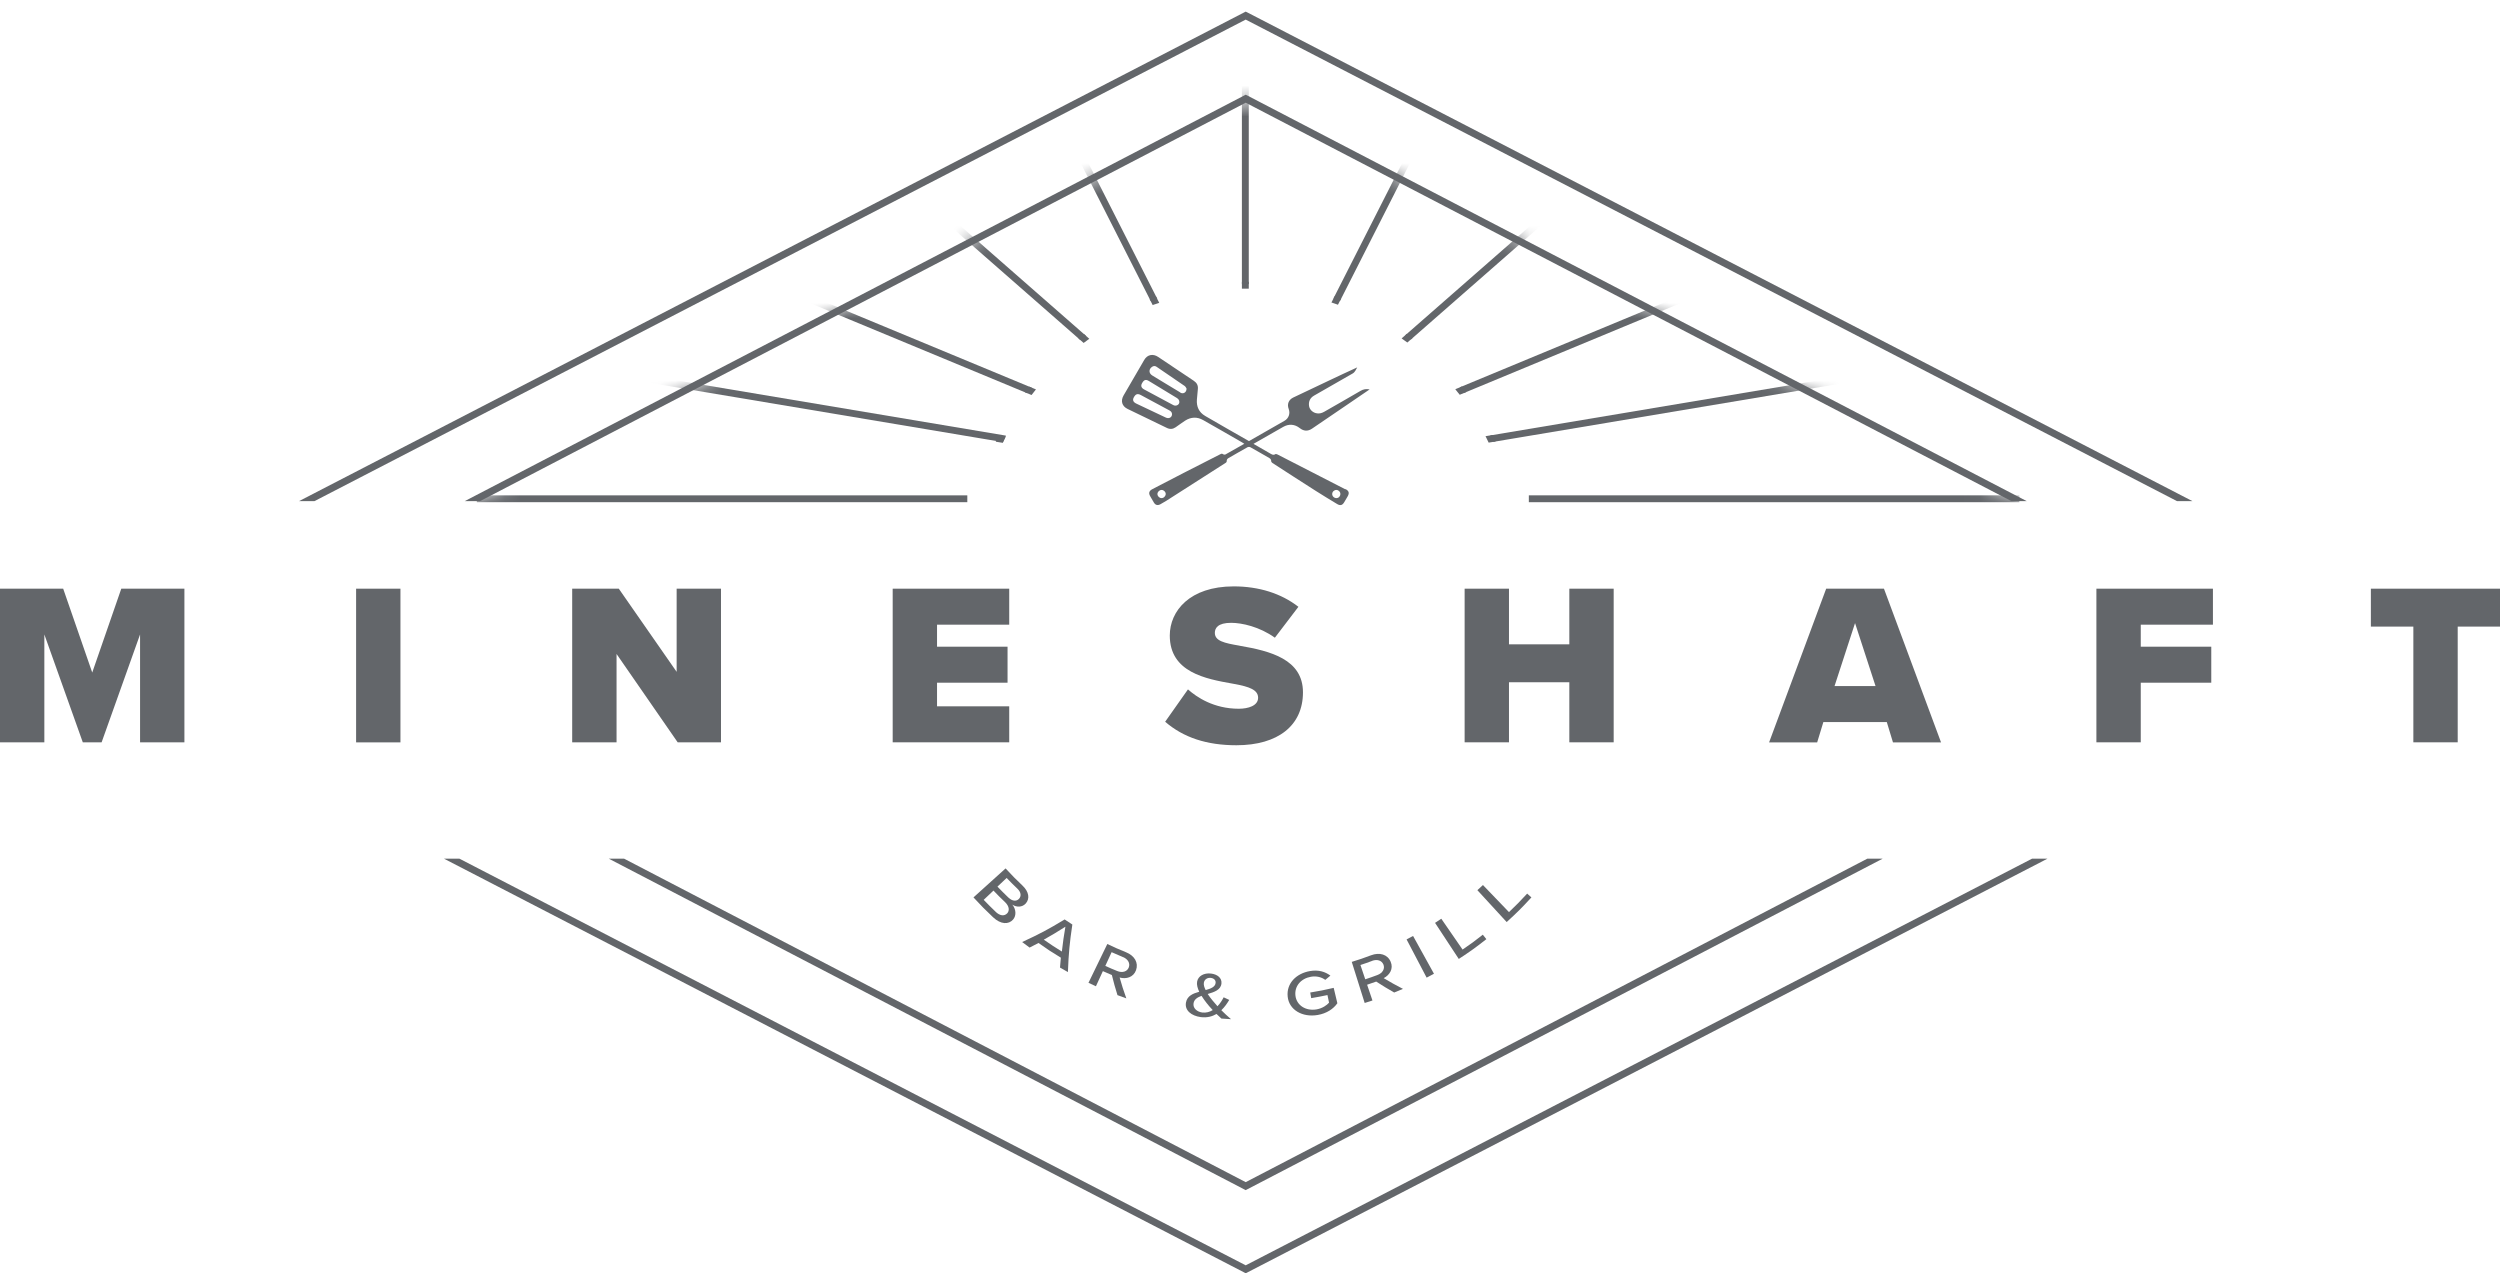 <?xml version="1.0" encoding="utf-8"?>
<svg width="161" height="82" viewBox="0 0 161 82" fill="none" xmlns="http://www.w3.org/2000/svg">
<g clip-path="url(#clip0_93_114)">
<path d="M80.223 81.486L29.585 55.298H28.591L80.119 81.942L80.223 82L131.858 55.298H130.865L80.223 81.486Z" fill="#63666A"/>
<path d="M80.223 1.262L140.195 32.271H141.189L80.33 0.801L80.223 0.748L19.261 32.271H20.255L80.223 1.262Z" fill="#63666A"/>
<path d="M80.223 6.614L129.528 32.271H130.517L80.33 6.153L80.223 6.1L29.932 32.271H30.922L80.223 6.614Z" fill="#63666A"/>
<path d="M80.223 76.13L40.19 55.298H39.205L80.119 76.591L80.223 76.644L121.245 55.298H120.255L80.223 76.13Z" fill="#63666A"/>
<path d="M4.069 37.911H0V47.805H2.856V40.858L5.332 47.805H6.544L9.02 40.858V47.805H11.876V37.911H7.811L5.94 43.312L4.069 37.911Z" fill="#63666A"/>
<path d="M25.789 37.911H22.933V47.809H25.789V37.911Z" fill="#63666A"/>
<path d="M36.849 37.911V47.805H39.706V42.116L43.642 47.805H46.432V37.911H43.576V43.267L39.85 37.911H36.849Z" fill="#63666A"/>
<path d="M60.345 43.966H64.886V41.647H60.345V40.229H64.994V37.911H57.489V47.805H64.994V45.487H60.345V43.966Z" fill="#63666A"/>
<path d="M79.829 41.582C78.836 41.413 78.236 41.277 78.236 40.755C78.236 40.459 78.418 40.11 79.283 40.11C79.978 40.11 81.117 40.361 82.102 41.068L83.617 39.078C82.508 38.215 81.071 37.763 79.453 37.763C76.609 37.763 75.334 39.354 75.334 40.928C75.334 43.304 77.66 43.719 79.358 44.023L79.49 44.048C80.463 44.225 81.022 44.426 81.022 44.936C81.022 45.445 80.397 45.643 79.776 45.643C78.169 45.643 77.068 44.899 76.505 44.397L75.036 46.481C76.212 47.497 77.714 47.994 79.622 47.994C82.309 47.994 83.911 46.72 83.911 44.586C83.911 42.453 81.808 41.927 79.834 41.586L79.829 41.582Z" fill="#63666A"/>
<path d="M97.178 37.911H94.322V47.805H97.178V43.937H101.065V47.805H103.921V37.911H101.065V41.495H97.178V37.911Z" fill="#63666A"/>
<path d="M117.606 37.911L113.93 47.809H117.026L117.424 46.502H121.51L121.907 47.809H125.003L121.327 37.911H117.606ZM118.144 44.184L119.465 40.127L120.785 44.184H118.14H118.144Z" fill="#63666A"/>
<path d="M142.406 41.647H137.865V40.229H142.513V37.911H135.008V47.805H137.865V43.966H142.406V41.647Z" fill="#63666A"/>
<path d="M155.42 47.805H158.276V40.353H161V37.911H152.684V40.353H155.42V47.805Z" fill="#63666A"/>
<mask id="mask0_93_114" style="mask-type:luminance" maskUnits="userSpaceOnUse" x="12" y="6" width="136" height="36">
<path d="M12.936 41.372L80.223 6.355L147.514 41.372H12.936Z" fill="white"/>
</mask>
<g mask="url(#mask0_93_114)">
<path d="M80.227 18.218C80.268 18.218 80.305 18.218 80.347 18.218V0.366C80.305 0.366 80.268 0.366 80.227 0.366C80.169 0.366 80.111 0.366 80.053 0.366V18.222C80.111 18.222 80.169 18.218 80.227 18.218Z" fill="#63666A"/>
<path d="M79.978 18.296V0.288H80.421V18.296H80.293C80.239 18.292 80.189 18.296 80.136 18.296H79.978ZM80.131 0.44V18.14C80.177 18.14 80.222 18.135 80.268 18.14V0.44H80.227H80.131Z" fill="#63666A"/>
<path d="M62.216 31.98H30.781C30.781 32.021 30.781 32.058 30.781 32.099C30.781 32.156 30.781 32.214 30.781 32.271H62.216C62.216 32.214 62.216 32.021 62.216 31.984V31.98Z" fill="#63666A"/>
<path d="M62.295 32.341H30.706V31.901H62.295V32.341ZM30.86 32.189H62.142V32.054H30.86V32.095V32.189Z" fill="#63666A"/>
<path d="M129.967 32.095C129.967 32.054 129.967 32.017 129.967 31.976H98.531C98.531 32.017 98.531 32.054 98.531 32.095C98.531 32.152 98.531 32.21 98.531 32.267H129.967C129.967 32.21 129.962 32.152 129.962 32.095H129.967Z" fill="#63666A"/>
<path d="M130.045 32.341H98.457V31.901H130.045V31.976C130.045 31.976 130.045 32.017 130.045 32.037C130.045 32.058 130.045 32.074 130.045 32.095C130.045 32.123 130.045 32.152 130.045 32.185C130.045 32.214 130.045 32.239 130.045 32.267V32.345V32.341ZM98.61 32.189H129.892C129.892 32.156 129.892 32.128 129.892 32.095C129.892 32.082 129.892 32.066 129.892 32.054H98.614V32.189H98.61Z" fill="#63666A"/>
<path d="M80.227 18.505C80.268 18.505 80.305 18.505 80.347 18.505V18.218C80.305 18.218 80.268 18.218 80.227 18.218C80.169 18.218 80.111 18.218 80.053 18.222V18.509C80.111 18.509 80.169 18.505 80.227 18.505Z" fill="#63666A"/>
<path d="M79.978 18.588V18.148H80.131C80.185 18.144 80.243 18.144 80.297 18.148H80.421V18.592H80.293C80.239 18.588 80.189 18.592 80.136 18.592H79.978V18.588ZM80.131 18.296V18.431C80.177 18.431 80.222 18.427 80.268 18.431V18.296C80.222 18.296 80.177 18.296 80.136 18.296H80.131Z" fill="#63666A"/>
<path d="M64.667 28.112L27.275 21.839C27.209 21.925 27.138 22.012 27.076 22.098L64.542 28.383C64.584 28.292 64.625 28.202 64.667 28.112Z" fill="#63666A"/>
<path d="M64.584 28.469L64.526 28.461L26.935 22.156L27.01 22.057C27.047 22.003 27.088 21.954 27.13 21.901L27.242 21.757L27.287 21.765L64.782 28.054L64.737 28.145C64.712 28.198 64.687 28.256 64.662 28.309L64.588 28.469H64.584ZM27.209 22.049L64.497 28.301L64.522 28.251C64.534 28.227 64.546 28.198 64.559 28.173L27.312 21.925L27.258 21.995L27.217 22.049H27.209Z" fill="#63666A"/>
<path d="M26.973 21.839L26.654 21.785C26.588 21.872 26.522 21.958 26.455 22.044L26.77 22.098C26.836 22.012 26.902 21.925 26.969 21.839H26.973Z" fill="#63666A"/>
<path d="M26.803 22.184L26.319 22.102L26.393 22.003C26.434 21.95 26.472 21.897 26.513 21.843L26.617 21.703L27.105 21.786L26.948 21.991C26.91 22.04 26.869 22.094 26.832 22.143L26.803 22.18V22.184ZM26.592 21.995L26.737 22.02C26.766 21.979 26.799 21.942 26.828 21.901V21.892L26.687 21.868L26.637 21.934C26.637 21.934 26.608 21.975 26.592 21.991V21.995Z" fill="#63666A"/>
<path d="M64.667 28.161L64.364 28.112C64.319 28.202 64.282 28.292 64.24 28.383L64.538 28.432C64.58 28.342 64.625 28.251 64.667 28.161Z" fill="#63666A"/>
<path d="M64.58 28.519L64.124 28.445L64.166 28.354C64.182 28.317 64.203 28.28 64.219 28.239C64.244 28.186 64.269 28.132 64.294 28.079L64.319 28.029L64.778 28.108L64.733 28.198C64.687 28.288 64.646 28.379 64.604 28.469L64.58 28.523V28.519ZM64.348 28.325L64.489 28.35C64.509 28.305 64.53 28.264 64.551 28.223L64.406 28.198C64.389 28.231 64.373 28.268 64.36 28.301C64.36 28.309 64.352 28.317 64.348 28.325Z" fill="#63666A"/>
<path d="M66.318 24.996L36.688 12.701C36.593 12.767 36.498 12.833 36.407 12.899L66.136 25.23C66.198 25.152 66.26 25.074 66.322 24.996H66.318Z" fill="#63666A"/>
<path d="M66.157 25.325L36.249 12.915L36.361 12.837C36.419 12.796 36.477 12.759 36.535 12.718L36.68 12.619L36.717 12.636L66.442 24.967L66.306 25.136C66.269 25.185 66.231 25.23 66.194 25.279L66.157 25.325ZM36.564 12.882L66.107 25.14C66.132 25.107 66.161 25.074 66.186 25.041L66.194 25.029L36.692 12.788L36.618 12.841C36.618 12.841 36.58 12.866 36.56 12.882H36.564Z" fill="#63666A"/>
<path d="M36.684 12.706L36.373 12.578C36.278 12.644 36.183 12.71 36.092 12.775L36.402 12.903C36.493 12.837 36.593 12.771 36.684 12.706Z" fill="#63666A"/>
<path d="M36.411 12.985L35.935 12.788L36.046 12.71C36.104 12.668 36.166 12.627 36.224 12.586L36.361 12.488L36.837 12.685L36.613 12.841C36.556 12.882 36.498 12.919 36.444 12.96L36.411 12.985ZM36.249 12.755L36.394 12.812C36.44 12.78 36.481 12.751 36.526 12.718L36.382 12.656L36.311 12.706C36.291 12.722 36.27 12.734 36.245 12.751L36.249 12.755Z" fill="#63666A"/>
<path d="M66.596 25.115L66.318 25C66.256 25.078 66.194 25.156 66.132 25.234L66.409 25.349C66.471 25.271 66.533 25.193 66.596 25.115Z" fill="#63666A"/>
<path d="M66.434 25.44L66.008 25.263L66.066 25.185C66.103 25.136 66.14 25.086 66.182 25.037L66.289 24.901L66.716 25.078L66.587 25.242C66.546 25.292 66.509 25.341 66.467 25.395L66.43 25.44H66.434ZM66.252 25.201L66.385 25.255C66.413 25.218 66.438 25.185 66.467 25.148V25.14L66.339 25.086L66.302 25.131C66.285 25.152 66.269 25.177 66.248 25.197L66.252 25.201Z" fill="#63666A"/>
<path d="M69.808 21.617L51.168 5.294C51.064 5.331 50.961 5.368 50.857 5.405L69.567 21.794C69.646 21.732 69.725 21.675 69.803 21.617H69.808Z" fill="#63666A"/>
<path d="M69.564 21.892L69.518 21.851L50.712 5.381L51.188 5.208L51.222 5.237L69.928 21.621L69.853 21.679C69.775 21.736 69.696 21.798 69.617 21.855L69.568 21.892H69.564ZM51.002 5.434L69.572 21.695C69.609 21.666 69.646 21.638 69.683 21.613L51.151 5.381L51.002 5.434Z" fill="#63666A"/>
<path d="M70.031 21.814L69.808 21.617C69.729 21.675 69.65 21.736 69.572 21.794L69.795 21.987C69.874 21.93 69.957 21.868 70.035 21.81L70.031 21.814Z" fill="#63666A"/>
<path d="M69.787 22.086L69.448 21.79L69.522 21.732C69.601 21.67 69.679 21.613 69.762 21.555L69.812 21.518L70.151 21.818L69.994 21.933C69.94 21.971 69.89 22.008 69.837 22.049L69.787 22.086ZM69.688 21.798L69.791 21.888C69.828 21.864 69.862 21.835 69.899 21.81H69.903L69.795 21.712C69.758 21.74 69.721 21.769 69.683 21.794L69.688 21.798Z" fill="#63666A"/>
<path d="M74.419 19.196L65.47 1.566C65.37 1.582 65.271 1.599 65.172 1.619L74.142 19.294C74.233 19.262 74.328 19.233 74.419 19.2V19.196Z" fill="#63666A"/>
<path d="M74.105 19.389L74.076 19.328L65.056 1.562L65.515 1.484L65.54 1.533L74.527 19.241L74.345 19.303C74.287 19.323 74.229 19.344 74.171 19.364L74.109 19.389H74.105ZM65.287 1.677L74.179 19.2C74.216 19.188 74.258 19.175 74.295 19.159H74.311L65.428 1.648L65.287 1.673V1.677Z" fill="#63666A"/>
<path d="M74.552 19.459L74.419 19.2C74.328 19.233 74.233 19.262 74.142 19.295L74.274 19.554C74.365 19.521 74.461 19.492 74.552 19.459Z" fill="#63666A"/>
<path d="M74.233 19.648L74.034 19.253L74.113 19.225C74.171 19.204 74.233 19.184 74.291 19.163L74.452 19.105L74.655 19.504L74.469 19.566C74.411 19.586 74.353 19.603 74.295 19.623L74.233 19.648ZM74.245 19.336L74.307 19.459C74.345 19.447 74.382 19.434 74.419 19.422L74.44 19.414L74.378 19.29L74.341 19.303C74.307 19.315 74.278 19.323 74.245 19.336Z" fill="#63666A"/>
<path d="M96.085 28.103C96.13 28.194 96.168 28.284 96.209 28.375L133.675 22.09C133.609 22.003 133.543 21.917 133.477 21.831L96.085 28.103Z" fill="#63666A"/>
<path d="M96.168 28.457L96.102 28.309C96.077 28.251 96.048 28.19 96.019 28.132L95.973 28.042L96.073 28.025L133.51 21.744L133.621 21.892C133.659 21.942 133.7 21.991 133.737 22.045L133.812 22.143L133.688 22.164L96.164 28.457H96.168ZM96.201 28.157C96.213 28.186 96.226 28.214 96.242 28.247L96.259 28.288L133.543 22.036C133.543 22.036 133.518 22.003 133.506 21.987L133.448 21.913L96.201 28.161V28.157Z" fill="#63666A"/>
<path d="M133.675 22.09L133.99 22.036C133.924 21.95 133.858 21.864 133.791 21.777L133.473 21.831C133.539 21.917 133.609 22.003 133.671 22.09H133.675Z" fill="#63666A"/>
<path d="M133.642 22.172L133.613 22.135C133.576 22.086 133.539 22.036 133.497 21.987L133.336 21.777L133.824 21.695L133.928 21.831C133.969 21.884 134.011 21.938 134.052 21.995L134.127 22.094L133.642 22.176V22.172ZM133.613 21.884L133.622 21.892L133.708 22.008L133.853 21.983C133.837 21.962 133.82 21.942 133.808 21.921L133.758 21.86L133.609 21.884H133.613Z" fill="#63666A"/>
<path d="M95.915 28.424L96.213 28.375C96.172 28.284 96.13 28.194 96.089 28.103L95.787 28.153C95.832 28.243 95.874 28.334 95.915 28.424Z" fill="#63666A"/>
<path d="M95.87 28.506L95.816 28.395C95.783 28.325 95.75 28.256 95.713 28.181L95.667 28.091L96.126 28.013L96.151 28.066C96.18 28.124 96.209 28.186 96.234 28.247L96.317 28.432L95.866 28.506H95.87ZM95.899 28.21C95.919 28.251 95.936 28.293 95.957 28.334L96.097 28.317C96.081 28.272 96.06 28.231 96.04 28.186L95.895 28.21H95.899Z" fill="#63666A"/>
<path d="M94.309 25.214L124.03 12.882C123.939 12.816 123.84 12.751 123.749 12.685L94.123 24.975C94.185 25.053 94.247 25.131 94.309 25.21V25.214Z" fill="#63666A"/>
<path d="M94.284 25.308L94.247 25.259C94.21 25.214 94.177 25.169 94.139 25.123C94.115 25.09 94.086 25.058 94.061 25.025L93.999 24.947L94.09 24.91L123.753 12.603L124.184 12.903L94.28 25.308H94.284ZM94.247 25.012L94.26 25.029L94.334 25.123L123.869 12.87L123.737 12.775L94.243 25.012H94.247Z" fill="#63666A"/>
<path d="M124.031 12.882L124.341 12.755C124.25 12.689 124.151 12.623 124.059 12.557L123.749 12.685C123.844 12.751 123.939 12.816 124.031 12.882Z" fill="#63666A"/>
<path d="M124.018 12.969L123.588 12.668L124.064 12.471L124.213 12.574C124.271 12.611 124.324 12.652 124.382 12.693L124.494 12.771L124.018 12.969ZM123.902 12.701L124.035 12.796L124.18 12.734L124.126 12.697L124.047 12.64L123.906 12.697L123.902 12.701Z" fill="#63666A"/>
<path d="M94.032 25.329L94.309 25.214C94.247 25.136 94.185 25.058 94.123 24.979L93.846 25.095C93.908 25.173 93.97 25.251 94.032 25.329Z" fill="#63666A"/>
<path d="M94.007 25.423L93.97 25.378C93.933 25.329 93.895 25.279 93.854 25.234L93.721 25.066L94.148 24.889L94.26 25.029C94.297 25.074 94.334 25.123 94.371 25.168L94.429 25.247L94.007 25.423ZM93.966 25.127L93.974 25.14C93.999 25.172 94.028 25.205 94.053 25.238L94.185 25.185C94.185 25.185 94.152 25.144 94.135 25.123C94.123 25.107 94.106 25.09 94.094 25.074L93.962 25.127H93.966Z" fill="#63666A"/>
<path d="M90.853 21.769L109.555 5.389C109.451 5.352 109.348 5.315 109.244 5.278L90.617 21.592C90.695 21.65 90.778 21.707 90.857 21.769H90.853Z" fill="#63666A"/>
<path d="M90.857 21.868L90.807 21.831C90.729 21.773 90.65 21.712 90.567 21.654L90.493 21.596L109.228 5.187L109.704 5.36L109.609 5.442L90.861 21.864L90.857 21.868ZM90.737 21.588C90.774 21.617 90.811 21.646 90.853 21.67L109.41 5.418L109.261 5.364L90.737 21.588Z" fill="#63666A"/>
<path d="M90.633 21.962L90.857 21.769C90.778 21.712 90.7 21.65 90.617 21.592L90.393 21.79C90.472 21.847 90.555 21.905 90.633 21.962Z" fill="#63666A"/>
<path d="M90.633 22.061L90.584 22.024C90.53 21.983 90.472 21.946 90.418 21.905L90.265 21.794L90.604 21.494L90.654 21.531C90.733 21.588 90.815 21.65 90.894 21.707L90.969 21.765L90.629 22.061H90.633ZM90.509 21.781C90.546 21.81 90.584 21.835 90.625 21.864L90.728 21.773C90.691 21.744 90.654 21.716 90.613 21.691L90.505 21.785L90.509 21.781Z" fill="#63666A"/>
<path d="M86.262 19.274L95.228 1.607C95.129 1.591 95.029 1.574 94.926 1.558L85.985 19.18C86.076 19.212 86.171 19.241 86.262 19.274Z" fill="#63666A"/>
<path d="M86.299 19.369L86.233 19.344C86.179 19.323 86.126 19.307 86.068 19.286L85.873 19.221L94.885 1.472L94.939 1.48C95.038 1.496 95.141 1.513 95.241 1.529L95.344 1.546L95.299 1.636L86.304 19.364L86.299 19.369ZM86.092 19.134L86.117 19.142C86.154 19.155 86.188 19.167 86.225 19.18L95.112 1.665C95.063 1.657 95.017 1.648 94.972 1.64L86.092 19.134Z" fill="#63666A"/>
<path d="M86.13 19.533L86.262 19.274C86.171 19.241 86.076 19.212 85.985 19.18L85.852 19.439C85.943 19.471 86.039 19.5 86.13 19.533Z" fill="#63666A"/>
<path d="M86.167 19.628L86.105 19.603C86.051 19.586 86.001 19.566 85.948 19.549C85.906 19.537 85.869 19.525 85.827 19.508L85.745 19.48L85.948 19.081L86.121 19.138C86.179 19.155 86.237 19.175 86.291 19.196L86.37 19.225L86.167 19.619V19.628ZM85.96 19.397C85.96 19.397 85.985 19.405 85.997 19.41C86.03 19.422 86.063 19.43 86.097 19.442L86.159 19.319C86.13 19.311 86.101 19.299 86.076 19.29L86.026 19.274L85.964 19.397H85.96Z" fill="#63666A"/>
</g>
<path d="M86.639 31.511C85.89 31.125 85.14 30.742 84.391 30.356C83.683 29.994 82.975 29.628 82.268 29.267C82.23 29.246 82.16 29.23 82.135 29.246C82.028 29.324 81.941 29.283 81.845 29.23C81.473 29.012 81.096 28.798 80.724 28.584C81.349 28.227 82.301 27.684 82.64 27.491C83.004 27.285 83.377 27.314 83.704 27.569C83.965 27.774 84.225 27.787 84.499 27.602C85.24 27.096 85.981 26.591 86.722 26.089C87.214 25.752 87.711 25.415 88.204 25.078C87.992 25.033 87.802 25.062 87.616 25.173C86.838 25.629 86.055 26.073 85.273 26.521C85.107 26.615 84.933 26.657 84.747 26.607C84.507 26.546 84.325 26.352 84.3 26.126C84.267 25.843 84.375 25.625 84.619 25.481C85.447 25.004 86.275 24.527 87.107 24.055C87.272 23.96 87.318 23.804 87.405 23.66C86.8 23.935 86.204 24.215 85.608 24.498C84.83 24.868 84.052 25.234 83.278 25.604C82.984 25.748 82.876 26.036 82.992 26.336C83.104 26.632 82.992 26.944 82.719 27.1C82.272 27.359 81.82 27.614 81.374 27.869C81.266 27.931 80.79 28.202 80.434 28.407C79.494 27.869 78.55 27.335 77.615 26.788C77.213 26.554 77.044 26.188 77.081 25.727C77.102 25.501 77.122 25.275 77.143 25.049C77.164 24.823 77.077 24.655 76.886 24.527C76.116 24.017 75.35 23.5 74.585 22.986C74.254 22.764 73.889 22.834 73.691 23.175C73.244 23.939 72.801 24.704 72.358 25.468C72.155 25.822 72.254 26.159 72.618 26.336C73.463 26.747 74.307 27.154 75.152 27.561C75.346 27.655 75.533 27.639 75.711 27.516C75.913 27.376 76.112 27.228 76.319 27.092C76.696 26.85 77.089 26.833 77.478 27.051C78.319 27.524 79.155 28.009 79.991 28.49C80.032 28.514 80.074 28.539 80.132 28.58C80.094 28.601 80.065 28.617 80.045 28.63C79.66 28.852 79.287 29.061 78.919 29.267C78.882 29.287 78.803 29.279 78.766 29.25C78.699 29.201 78.654 29.217 78.592 29.25C77.805 29.653 77.019 30.052 76.232 30.454C75.558 30.8 74.883 31.149 74.208 31.503C73.997 31.614 73.956 31.762 74.076 31.963C74.15 32.095 74.229 32.222 74.303 32.354C74.407 32.53 74.547 32.571 74.73 32.473C74.854 32.407 74.978 32.333 75.098 32.259C76.381 31.441 77.665 30.619 78.948 29.797C78.977 29.78 79.001 29.735 79.001 29.706C78.993 29.604 79.039 29.542 79.122 29.497C79.527 29.267 79.929 29.028 80.339 28.802C80.388 28.777 80.475 28.773 80.525 28.802C80.935 29.028 81.336 29.267 81.742 29.497C81.825 29.546 81.866 29.604 81.866 29.702C81.866 29.739 81.903 29.789 81.941 29.813C82.868 30.413 83.799 31.018 84.731 31.61C85.19 31.901 85.654 32.185 86.121 32.465C86.316 32.58 86.453 32.539 86.569 32.341C86.639 32.218 86.709 32.099 86.784 31.975C86.912 31.753 86.879 31.614 86.647 31.494L86.639 31.511ZM75.086 26.895C74.817 26.772 74.547 26.64 74.278 26.513C73.91 26.34 73.542 26.163 73.177 25.991C72.979 25.896 72.925 25.765 73.012 25.6C73.132 25.37 73.26 25.329 73.475 25.444C74.088 25.773 74.697 26.102 75.309 26.43C75.409 26.484 75.475 26.554 75.479 26.673C75.479 26.874 75.288 26.985 75.086 26.895ZM75.562 26.089C75.255 25.929 74.949 25.76 74.643 25.596C74.324 25.423 74.005 25.255 73.686 25.082C73.492 24.979 73.451 24.844 73.554 24.667C73.678 24.449 73.798 24.416 74.001 24.544C74.589 24.901 75.172 25.259 75.76 25.612C75.86 25.674 75.951 25.744 75.951 25.892C75.951 26.065 75.74 26.184 75.562 26.089ZM76.013 25.275C75.686 25.082 75.363 24.885 75.04 24.688C74.763 24.519 74.485 24.351 74.208 24.182C73.972 24.038 73.968 23.771 74.2 23.619C74.295 23.557 74.39 23.557 74.481 23.619C75.086 24.03 75.69 24.441 76.29 24.856C76.356 24.901 76.389 24.988 76.414 25.025C76.414 25.279 76.199 25.395 76.009 25.284L76.013 25.275ZM74.8 32.078C74.663 32.078 74.539 31.951 74.539 31.815C74.539 31.68 74.663 31.556 74.804 31.552C74.945 31.552 75.069 31.671 75.073 31.807C75.073 31.951 74.945 32.078 74.804 32.078H74.8ZM86.064 32.078C85.919 32.078 85.79 31.959 85.794 31.811C85.794 31.671 85.919 31.552 86.059 31.552C86.2 31.552 86.32 31.667 86.32 31.811C86.32 31.959 86.213 32.074 86.068 32.078H86.064Z" fill="#63666A"/>
<path d="M64.758 55.923C65.18 56.383 65.399 56.605 65.846 57.029C66.273 57.432 66.327 57.876 66.062 58.18C65.83 58.443 65.461 58.435 65.192 58.258C65.433 58.541 65.466 58.965 65.242 59.22C64.952 59.548 64.451 59.54 63.955 59.072C63.437 58.583 63.185 58.328 62.692 57.793C63.52 57.045 63.93 56.675 64.758 55.927V55.923ZM64.956 57.814C65.209 58.052 65.47 58.052 65.623 57.884C65.78 57.715 65.764 57.46 65.519 57.23C65.238 56.963 65.101 56.823 64.828 56.54C64.592 56.762 64.472 56.877 64.236 57.099C64.518 57.391 64.662 57.534 64.952 57.814H64.956ZM64.12 58.722C64.398 58.985 64.679 59.014 64.865 58.817C65.019 58.648 65.006 58.369 64.725 58.097C64.422 57.81 64.269 57.658 63.98 57.353C63.727 57.592 63.603 57.711 63.35 57.95C63.657 58.266 63.81 58.422 64.124 58.722H64.12Z" fill="#63666A"/>
<path d="M68.318 61.674C67.734 61.32 67.444 61.131 66.881 60.728C66.654 60.847 66.538 60.909 66.306 61.024C66.111 60.885 66.016 60.81 65.826 60.667C66.964 60.141 67.515 59.849 68.562 59.212C68.761 59.347 68.86 59.413 69.059 59.54C68.881 60.745 68.823 61.361 68.773 62.603C68.566 62.488 68.467 62.43 68.264 62.311C68.28 62.056 68.293 61.929 68.318 61.674ZM67.221 60.515C67.68 60.835 67.912 60.987 68.384 61.279C68.458 60.634 68.504 60.313 68.612 59.68C68.069 60.025 67.792 60.194 67.221 60.515Z" fill="#63666A"/>
<path d="M71.604 62.792C71.373 62.693 71.257 62.644 71.025 62.541C70.847 62.931 70.756 63.125 70.578 63.515C70.383 63.429 70.288 63.384 70.098 63.293C70.582 62.294 70.826 61.793 71.311 60.794C71.787 61.02 72.027 61.127 72.515 61.324C73.066 61.546 73.331 61.998 73.161 62.479C72.991 62.948 72.519 63.067 72.105 62.952C72.258 63.49 72.345 63.762 72.536 64.296C72.304 64.214 72.192 64.173 71.965 64.087C71.803 63.569 71.733 63.31 71.604 62.792ZM72.32 61.637C72.027 61.517 71.878 61.452 71.588 61.32C71.426 61.674 71.344 61.85 71.182 62.204C71.489 62.344 71.642 62.41 71.948 62.533C72.279 62.669 72.59 62.574 72.693 62.303C72.797 62.031 72.635 61.764 72.32 61.633V61.637Z" fill="#63666A"/>
<path d="M79.283 65.636C79.035 65.624 78.91 65.616 78.658 65.595C78.571 65.521 78.459 65.414 78.343 65.299C78.074 65.459 77.735 65.554 77.325 65.501C76.721 65.418 76.282 65.069 76.377 64.559C76.456 64.132 76.832 63.98 77.23 63.869C77.122 63.639 77.06 63.412 77.093 63.223C77.151 62.858 77.54 62.64 77.991 62.697C78.397 62.746 78.695 62.977 78.662 63.33C78.625 63.749 78.203 63.889 77.776 64.013C77.88 64.169 77.991 64.313 78.078 64.419C78.186 64.551 78.298 64.678 78.405 64.802C78.596 64.604 78.728 64.378 78.803 64.226C78.944 64.296 79.018 64.329 79.163 64.395C79.035 64.609 78.873 64.851 78.654 65.057C78.84 65.246 79.039 65.431 79.279 65.636H79.283ZM78.099 65.048C77.938 64.876 77.784 64.703 77.71 64.6C77.598 64.456 77.482 64.3 77.379 64.132C77.122 64.226 76.907 64.354 76.865 64.609C76.812 64.929 77.089 65.159 77.42 65.205C77.677 65.237 77.909 65.168 78.103 65.048H78.099ZM77.64 63.762C77.975 63.667 78.256 63.56 78.285 63.306C78.306 63.12 78.174 63.001 77.979 62.977C77.755 62.948 77.561 63.075 77.528 63.293C77.507 63.425 77.557 63.593 77.644 63.758L77.64 63.762Z" fill="#63666A"/>
<path d="M84.358 62.537C84.925 62.438 85.347 62.586 85.678 62.829C85.546 62.94 85.48 62.993 85.347 63.104C85.124 62.936 84.784 62.837 84.424 62.903C83.783 63.014 83.352 63.507 83.427 64.124C83.501 64.74 84.089 65.126 84.793 65.003C85.169 64.937 85.455 64.728 85.591 64.572C85.55 64.378 85.529 64.28 85.488 64.082C85.07 64.169 84.859 64.21 84.441 64.28C84.416 64.136 84.403 64.062 84.379 63.918C84.987 63.819 85.289 63.758 85.89 63.618C85.985 64.017 86.03 64.214 86.126 64.609C85.873 64.97 85.442 65.266 84.859 65.365C83.874 65.534 83.008 65.036 82.926 64.177C82.839 63.318 83.493 62.685 84.362 62.537H84.358Z" fill="#63666A"/>
<path d="M88.634 63.211C88.398 63.297 88.278 63.338 88.042 63.416C88.179 63.824 88.249 64.025 88.386 64.432C88.187 64.498 88.088 64.531 87.885 64.592C87.554 63.532 87.388 63.001 87.053 61.945C87.549 61.793 87.798 61.707 88.29 61.522C88.845 61.312 89.354 61.46 89.557 61.933C89.756 62.389 89.491 62.796 89.11 62.993C89.594 63.281 89.843 63.421 90.352 63.684C90.128 63.782 90.012 63.828 89.785 63.918C89.313 63.647 89.081 63.507 88.63 63.215L88.634 63.211ZM88.361 61.883C88.063 61.994 87.914 62.048 87.612 62.146C87.736 62.516 87.798 62.701 87.922 63.067C88.237 62.964 88.394 62.907 88.704 62.792C89.04 62.668 89.201 62.389 89.094 62.118C88.982 61.846 88.68 61.76 88.361 61.879V61.883Z" fill="#63666A"/>
<path d="M90.584 60.498C90.749 60.412 90.836 60.367 91.002 60.276C91.54 61.25 91.809 61.735 92.347 62.709C92.161 62.812 92.066 62.862 91.875 62.96C91.358 61.974 91.101 61.485 90.584 60.498Z" fill="#63666A"/>
<path d="M92.422 59.429C92.583 59.327 92.662 59.273 92.819 59.166C93.37 59.96 93.643 60.358 94.189 61.152C94.723 60.79 94.984 60.597 95.493 60.194C95.584 60.309 95.63 60.367 95.721 60.482C95.029 61.028 94.674 61.279 93.945 61.756C93.332 60.827 93.026 60.362 92.418 59.433L92.422 59.429Z" fill="#63666A"/>
<path d="M95.141 57.329C95.286 57.197 95.357 57.132 95.501 56.996C96.172 57.691 96.507 58.04 97.178 58.739C97.658 58.282 97.894 58.044 98.349 57.547C98.457 57.645 98.515 57.695 98.623 57.793C98.006 58.463 97.687 58.784 97.029 59.38C96.276 58.562 95.899 58.151 95.145 57.329H95.141Z" fill="#63666A"/>
</g>
<defs>
<clipPath id="clip0_93_114">
<rect width="161" height="82" fill="white"/>
</clipPath>
</defs>
</svg>
